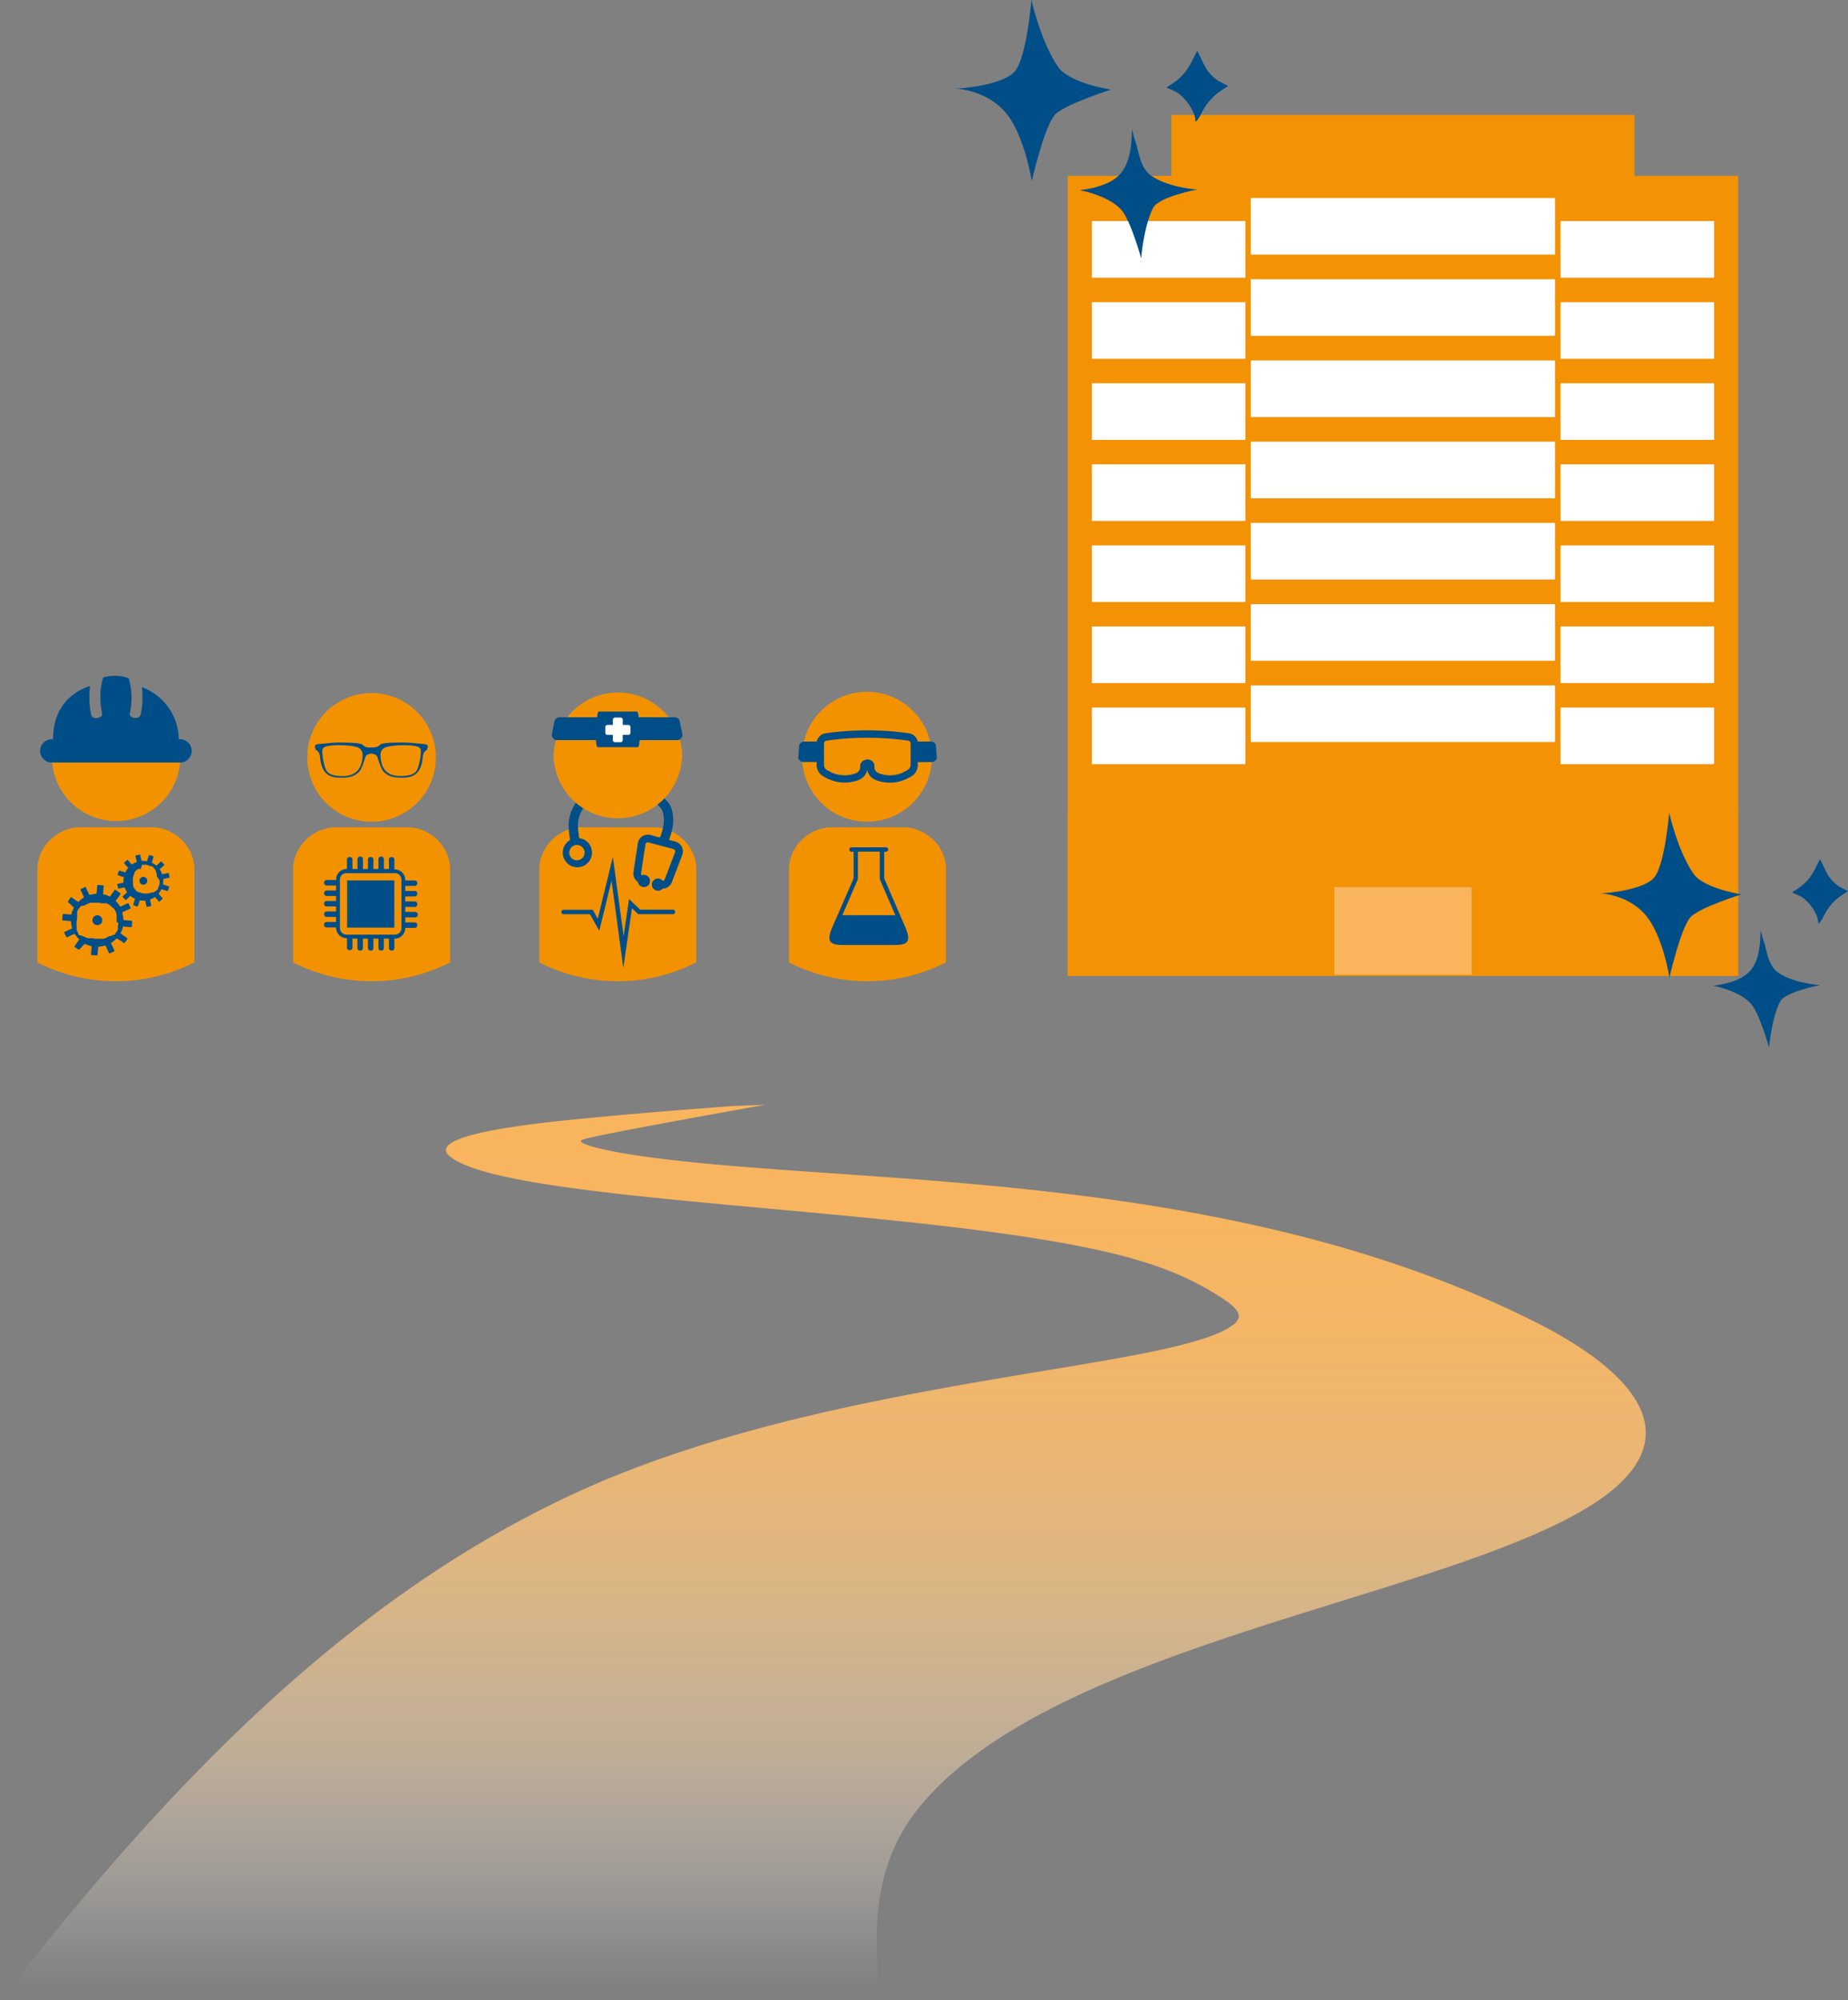 <svg xmlns="http://www.w3.org/2000/svg" xmlns:xlink="http://www.w3.org/1999/xlink" width="675.48" height="730.87" viewBox="0 0 675.48 730.87"><rect x="0" y="0" width="675.48" height="730.87" fill="#808080" stroke="none"/><defs><style>.cls-1{fill:#f39200;}.cls-2,.cls-3{fill:#004e87;}.cls-3{fill-rule:evenodd;}.cls-4{fill:#fff;}.cls-5{fill:url(#Unbenannter_Verlauf_6);}.cls-6{fill:#feead3;}.cls-7{fill:#f39204;}.cls-8{fill:#f9b45c;}</style><linearGradient id="Unbenannter_Verlauf_6" x1="300.78" y1="389.21" x2="300.78" y2="725.39" gradientUnits="userSpaceOnUse"><stop offset="0" stop-color="#f9b45c"/><stop offset="0.16" stop-color="#f9b55e" stop-opacity="0.99"/><stop offset="0.29" stop-color="#f9b865" stop-opacity="0.95"/><stop offset="0.41" stop-color="#fabd70" stop-opacity="0.88"/><stop offset="0.53" stop-color="#fac580" stop-opacity="0.78"/><stop offset="0.64" stop-color="#fbce94" stop-opacity="0.65"/><stop offset="0.75" stop-color="#fcdaae" stop-opacity="0.5"/><stop offset="0.85" stop-color="#fde7cc" stop-opacity="0.32"/><stop offset="0.95" stop-color="#fef7ed" stop-opacity="0.11"/><stop offset="1" stop-color="#fff" stop-opacity="0"/></linearGradient></defs><g id="Ebene_2" data-name="Ebene 2"><g id="Ebene_1-2" data-name="Ebene 1"><path class="cls-1" d="M52.07,255.17a34.62,34.62,0,0,1-.64,5.76c-.49,2.51-4.27,1.31-4-.05a31.17,31.17,0,0,0,.62-7.1,23.6,23.6,0,0,0-11.37,0,31.48,31.48,0,0,0,.63,7.07c.26,1.36-3.52,2.56-4,.05a34,34,0,0,1-.64-5.7,23.48,23.48,0,1,0,19.42-.06Z"/><path class="cls-1" d="M164.53,351.69a63.24,63.24,0,0,1-57.39,0V317.78c0-8.25,7-15.27,15.46-15.46h26.47c8.52.19,15.49,7.21,15.46,15.46Z"/><path class="cls-1" d="M156.11,264.91a23.51,23.51,0,1,0,3.22,11.88A23.49,23.49,0,0,0,156.11,264.91Z"/><path class="cls-2" d="M116.29,274.69c.69.67.76,2.61.76,2.61.71,5.54,3.32,6.89,7.55,6.89s5.18-.93,6.39-1.9,2.15-4.37,2.54-5.58,2.22-1.33,2.22-1.33,1.83.11,2.22,1.33,1.33,4.62,2.54,5.58,2.16,1.9,6.39,1.9,6.85-1.35,7.56-6.89c0,0,.07-1.94.75-2.61s1-.66,1-1.21,1-1.42-1.78-1.63-4.12-.5-7.08-.5-7.63,0-8.42.82-1.74,1-3.39,1-2.23-.24-3-1-5.48-.82-8.43-.82-4.3.3-7.07.5-1.79,1.08-1.79,1.63S115.6,274,116.29,274.69ZM141.22,273c2.55-.78,8.77-1,11.52-.12a1.73,1.73,0,0,1,1.1,1.86,22.7,22.7,0,0,1-1.1,5.93c-.46,1-.89,2.79-6,2.93s-6.78-2.54-7.33-5S138.68,273.75,141.22,273Zm-22.32-.12c2.75-.91,9-.66,11.52.12s2.31,3.2,1.76,5.63-2.27,5.1-7.33,5-5.49-1.95-5.95-2.93a22.7,22.7,0,0,1-1.1-5.93A1.73,1.73,0,0,1,118.9,272.86Z"/><rect class="cls-2" x="126.88" y="321.73" width="17.25" height="17.25"/><path class="cls-2" d="M135.5,347.39a.93.93,0,0,0,1-.8V343h1.82v3.57a.93.93,0,0,0,1,.8.92.92,0,0,0,1-.8V343h1.84v3.57a.93.93,0,0,0,1,.8.92.92,0,0,0,1-.8V343h.13a3.85,3.85,0,0,0,3.85-3.85v-.08h3.58a.93.93,0,0,0,.8-1,.92.92,0,0,0-.8-1h-3.58v-1.83h3.58a1,1,0,0,0,0-2h-3.58v-1.83h3.58a.93.93,0,0,0,.8-1,.92.92,0,0,0-.8-1h-3.58v-1.83h3.58a.92.92,0,0,0,.8-1,.93.93,0,0,0-.8-1h-3.58v-1.83h3.58a.93.93,0,0,0,.8-1,.92.92,0,0,0-.8-1h-3.58v-.18a3.86,3.86,0,0,0-3.85-3.85h-.13V314a.92.92,0,0,0-1-.8.93.93,0,0,0-1,.8v3.57h-1.83V314a1,1,0,0,0-2,0v3.57h-1.83V314a.93.93,0,0,0-1-.8.92.92,0,0,0-1,.8v3.57h-1.83V314a1,1,0,0,0-2,0v3.57h-1.84V314a.93.93,0,0,0-1-.8.92.92,0,0,0-1,.8v3.57h-.13a3.85,3.85,0,0,0-3.85,3.85v.18h-3.58a.92.92,0,0,0-.8,1,.93.93,0,0,0,.8,1h3.58v1.82h-3.58a.93.93,0,0,0-.8,1,.92.92,0,0,0,.8,1h3.58v1.83h-3.58a.92.92,0,0,0-.8,1,.93.93,0,0,0,.8,1h3.58v1.82h-3.58a.93.93,0,0,0-.8,1,.92.92,0,0,0,.8,1h3.58v1.84h-3.58a.92.92,0,0,0-.8,1,.93.93,0,0,0,.8,1h3.58v.08a3.85,3.85,0,0,0,3.85,3.85h.13v3.57a.92.92,0,0,0,1,.8.93.93,0,0,0,1-.8V343h1.82v3.57a.93.93,0,0,0,1,.8.92.92,0,0,0,1-.8V343h1.83v3.57a.92.92,0,0,0,1,.8m-11.23-8.22V321.45a2.39,2.39,0,0,1,2.38-2.38h17.72a2.39,2.39,0,0,1,2.38,2.38v17.72a2.39,2.39,0,0,1-2.38,2.38H126.65a2.39,2.39,0,0,1-2.38-2.38"/><path class="cls-1" d="M71.05,351.69a63.24,63.24,0,0,1-57.39,0V317.78c0-8.25,7-15.27,15.47-15.46H55.59c8.52.19,15.49,7.21,15.46,15.46Z"/><path class="cls-2" d="M52.85,320.54a1.41,1.41,0,1,0-.9,2.68,1.41,1.41,0,1,0,.9-2.68"/><path class="cls-2" d="M35.76,334.49a1.8,1.8,0,1,0,1.62,1.95,1.8,1.8,0,0,0-1.62-1.95"/><path class="cls-2" d="M44.86,333.29l1.83-.84v0l1.07-.5h0v-.08h0l0,0,0,0v0l0,0v0l0-.05a12.1,12.1,0,0,0-.88-1.81l-2.91,1.35a9.46,9.46,0,0,0-.79-1.09,9.25,9.25,0,0,0-.92-1l1.16-1.65h0l.68-1-.09-.09h0v0h0l0,0h0l0,0h0l0,0h0A12,12,0,0,0,42,325.07l-1.83,2.61a10.16,10.16,0,0,0-2.51-.91l.18-2h0l.1-1.21h-.36a14,14,0,0,0-1.95-.16h-.07l-.28,3.18c-.2,0-.37.08-.56.1a9.84,9.84,0,0,0-1.55.27c-.17,0-.36,0-.52.09l-.85-1.83h0l-.49-1.07,0,0h0l0,0h0l0,0h-.05l-.08,0h0l0,0a13.15,13.15,0,0,0-1.81.88l1.35,2.9a10.53,10.53,0,0,0-1.1.79,12,12,0,0,0-1,.93l-1.64-1.16h0l-1-.68-.06.07h0l0,0h0v0h0v0l0,0h0v0l0,0v0h0a13.23,13.23,0,0,0-1.13,1.67L27,331.71a9.86,9.86,0,0,0-.92,2.52l-2-.18h0L22.9,334l0,.07v.21l0,.06h0v0a13.88,13.88,0,0,0-.14,2v0l3.18.28a9.68,9.68,0,0,0,.46,2.64l-1.83.85h0l-1.08.5,0,0v.07h0l0,0v.05l0,0,0,0v0l0,.05a12.92,12.92,0,0,0,.88,1.79l2.9-1.34a10.41,10.41,0,0,0,.79,1.09,12,12,0,0,0,.92,1l-1.15,1.64h0l-.69,1,.05,0v0h0l0,0h0v0h0v0h0l0,0h0l0,0,0,0,0,0h0a13.63,13.63,0,0,0,1.68,1.12L31,344.87a9.77,9.77,0,0,0,2.51.91l-.18,2h0L33.27,349h.29l0,0h0a12.74,12.74,0,0,0,2,.15h.06l.28-3.19a9.61,9.61,0,0,0,2.64-.46l.85,1.83h0l.5,1.08h0l0,0h0l.05,0h.07l0,0h.08a13.21,13.21,0,0,0,1.81-.89l-1.36-2.9a8.73,8.73,0,0,0,1.09-.8,9.35,9.35,0,0,0,1-.92L44.45,344v0l1,.69.07-.1h0v0h0v0l0,0,0,0h0l0,0,0,0a12.93,12.93,0,0,0,1.14-1.67l-2.63-1.84a10.11,10.11,0,0,0,.92-2.52l2,.18h0l1.21.1v-.19l0,0v-.14a13.73,13.73,0,0,0,.14-1.94s0-.05,0-.08l-3.18-.28a10.08,10.08,0,0,0-.46-2.64m-1.4,3.7a7.5,7.5,0,0,1-.18,1.17h0v.39h0v.16l0,0v.06l0,.05v.05h0v.12l0,0v0h0l0,0v.1l0,0h0v.07l0,0,0,.05v0h0v.1l0,0v0l0,.05h0v.07l0,0v0a7.88,7.88,0,0,1-1.37,1.95h0l0,0H41.2l-.1.1h0l-.11.1h-.06l-.07.06h-.06l-.1.08h0l-.05.05h0v0h-.15l0,0h0v0H40a7.91,7.91,0,0,1-2.16,1h-.2l-.11,0h-.08l-.07,0H37.2l-.1,0h-1a8,8,0,0,1-1.2,0,9.53,9.53,0,0,1-1.19-.2h-.44l0,0h-.08l0,0h-.06l0,0h-.08l0,0h-.06l0,0h-.15l0,0h-.12l0,0h-.08l-.05,0H32.3l0,0h-.12l0,0h0A7.88,7.88,0,0,1,30.13,342H30v0h0v0h0l0,0v0h-.1l0,0h0v0h-.14v0l-.08-.09h0l-.05-.06h0l0,0h0v0h0v0h-.07v0h0l0-.05h-.06v0h-.06v0H29v0h0a7.6,7.6,0,0,1-1-2.16v-.15h0v-.19h0v-.43l0-.1v0h0v-.16l0-.08v-.53h0v0a7.92,7.92,0,0,1,0-1.19,7.84,7.84,0,0,1,.19-1.18h0v-.16l0,0h0V334h0v-.07l0,0v-.16l0-.05v-.23h0v-.17h0v-.07l0-.08v0h0v0l.05-.1v0h0l0,0v0l0-.05v0a7.91,7.91,0,0,1,1.38-1.95H30l.06-.06h.05l0,0h0v0h0v0h.05l.05,0h.08l.09-.07h0v0h0l.06-.05h0l0,0h0v0h.12l0,0h.06l0,0h.3a7.86,7.86,0,0,1,2.16-1h.29l0,0h1.4a9.61,9.61,0,0,1,1.2,0,8.8,8.8,0,0,1,1.18.2h.19l0,0h.17l0,0h.18l0,0h0l.05,0h.1l.08,0h0l.06,0h.24l0,0h.1l0,0,0,0H39l0,0h0l0,0h0a7.86,7.86,0,0,1,1.94,1.38h0l0,0h0v0h0l.09.1h0l.1.11h0l.07.07h.05l.08.1h0v0h0l0,.06h0v0h.07v0h.07l0,0v0h0v0h0v0h.06v0h.08v0h0v0a8,8,0,0,1,1,2.15v.11l0,0v0h0v.17h0v.45l0,.1v.57h0v.22h0a8.08,8.08,0,0,1,0,1.2"/><path class="cls-2" d="M59.27,319.47a7.66,7.66,0,0,0-.4-.93,5.54,5.54,0,0,0-.53-.86l1.77-1.6a8.9,8.9,0,0,0-1.21-1.32l-1.75,1.6a7,7,0,0,0-1.7-1.09l.73-2.26a8.6,8.6,0,0,0-.84-.33,6.48,6.48,0,0,0-.87-.21l-.73,2.26a6.79,6.79,0,0,0-2-.09l-.5-2.33a10.42,10.42,0,0,0-1.74.39L50,315a8.34,8.34,0,0,0-.92.41,6.9,6.9,0,0,0-.87.52l-1.59-1.76a8.9,8.9,0,0,0-1.32,1.21l1.59,1.75a7.44,7.44,0,0,0-1.08,1.7l-2.26-.72a8.33,8.33,0,0,0-.34.82,6.63,6.63,0,0,0-.21.88l2.27.72a7.17,7.17,0,0,0-.1,2l-2.33.51a10.42,10.42,0,0,0,.39,1.74l2.32-.5c.12.31.25.62.4.92a8.18,8.18,0,0,0,.52.86l-1.72,1.57a10.08,10.08,0,0,0,1.2,1.33l1.73-1.58a7.05,7.05,0,0,0,1.69,1.08l-.72,2.27a7.76,7.76,0,0,0,.84.34,6.87,6.87,0,0,0,.87.21l.72-2.26a7.14,7.14,0,0,0,2,.08l.51,2.33a9.48,9.48,0,0,0,1.74-.38l-.51-2.32a8.63,8.63,0,0,0,.94-.41,6.82,6.82,0,0,0,.84-.52l1.58,1.73a8.83,8.83,0,0,0,1.32-1.2l-1.57-1.73A7.26,7.26,0,0,0,59,324.93l2.28.72c.11-.28.23-.54.33-.83a6.87,6.87,0,0,0,.21-.87l-2.27-.72a7.25,7.25,0,0,0,.09-2L62,320.7A10.18,10.18,0,0,0,61.6,319Zm-.93,2.28v0h0v.06h0V322h0v.22h0v.07h0v.32h0v.16h0a5.9,5.9,0,0,1-.55,1.7h0v0h0v.05h0v.06h0v0h0v0h0v.1l0,0h0v0l0,0v0h0l0,0h0v.08h0v0h0v0l0,0,0,0v0h0l0,0h0v0h0l0,0h0v0l0,0h0l0,0h0l0,0v0h0a5.66,5.66,0,0,1-1.33,1.21h-.1l-.07.06h0l-.1.05h0l-.05,0h-.06l-.08.05h0l0,0h-.17l0,0h-.33a6,6,0,0,1-1.73.38h-1.3a5.36,5.36,0,0,1-.88-.21,5.09,5.09,0,0,1-.84-.34h0v0h-.08l0,0h-.22l0,0h0l0,0h0l0,0h-.08l0,0,0,0h0l0,0h0l0,0h0v0h0l0,0h0l0,0h0v0h-.07v0h0l0,0h0a5.66,5.66,0,0,1-1.21-1.33h0v0h-.06v0h0v0h0v0h-.06v0h0l0,0h0l0-.08h0l0,0h0v0h0v0h0v0h0v0h0v0h0l0,0h0v0h0v0h0a6.18,6.18,0,0,1-.4-1.75v-.12h0V322h0v-.11h0v-.29h0v-.05h0v-.4h0V321h0a4.59,4.59,0,0,1,.21-.87,6,6,0,0,1,.33-.83h0v-.08h0v-.05l0,0h0V319h0v0h0v0l0,0v0h0v-.06h0l0,0h0v0h0v-.06h0v0h0v0h0v0h0v0h0v0h0l0,0h0l0-.06h0v0h0l.05-.07v0h0v0l0,0h0a6.05,6.05,0,0,1,1.32-1.21h.11l.06,0h0l0,0h.22l.07,0h.05l0,0h.17l0,0h.32A5.85,5.85,0,0,1,52,316h1.3a7,7,0,0,1,.88.21,6.86,6.86,0,0,1,.83.34h.11l0,0h.13v0h.08v0h0l0,0h0l0,0h0l0,0h0l.06,0,0,0,0,0h.12l0,0h.06v0h0v0l0,0h0l0,0h0l0,0v0h0a5.81,5.81,0,0,1,1.2,1.33h0v0h0l.06.09h0l.06.1h0l0,.07h0l.05.09h0l0,.05h0v0h0v0h0l0,0h0v0h0v0h0v0h0a6.17,6.17,0,0,1,.39,1.75v.12h0v.11Z"/><path class="cls-2" d="M52.81,320.6a1.34,1.34,0,1,0,.88,1.69,1.34,1.34,0,0,0-.88-1.69"/><path class="cls-1" d="M254.52,351.69a63.24,63.24,0,0,1-57.39,0V317.78c0-8.25,6.94-15.27,15.46-15.46h26.47c8.51.19,15.49,7.21,15.46,15.46Z"/><path class="cls-2" d="M249.17,309.39a3.7,3.7,0,0,0-2.33-1.85l-2.33-.62c1.19-3,2.24-6.95,1-11.21-.69-2.38-2.72-4.45-6-6.17a24.74,24.74,0,0,0-4.51-1.81l-.09,0a46.83,46.83,0,0,0-15.25-.19,13,13,0,0,0-9.34,6.06,16.29,16.29,0,0,0-2.11,4.88c-.64,2.07-.33,5.5.16,8.48a5.34,5.34,0,1,0,3.35-.67c-.45-2.77-.68-5.51-.24-6.82l0-.11,0-.1c0-.07,1.55-7.34,8.62-8.35a44.88,44.88,0,0,1,14,.14c2,.57,7.26,2.64,8.13,5.63,1,3.44.06,6.67-1,9.39l-3.49-.93a3.71,3.71,0,0,0-4.59,2.95l-1.59,10.51a3.66,3.66,0,0,0,1.61,3.71,2.23,2.23,0,1,0,2.2-2.6,2.26,2.26,0,0,0-.79.14.85.85,0,0,1-.26-.78l1.6-10.52a.89.89,0,0,1,.39-.58.88.88,0,0,1,.71-.11l9.13,2.41a.89.89,0,0,1,.56.45.86.86,0,0,1,.06.7l-3.8,9.9v0a.89.89,0,0,1-.72.58,2.23,2.23,0,1,0-.06,2.82,3.67,3.67,0,0,0,3.41-2.43l3.8-9.91v0A3.71,3.71,0,0,0,249.17,309.39Z"/><path class="cls-1" d="M249.38,276.6a23.5,23.5,0,0,0-46.12-6.39,23.83,23.83,0,0,0-.93,6.58,23.53,23.53,0,0,0,47-.19Z"/><path class="cls-2" d="M246.06,332.43H234l-2.94-2.8-1.14-1.09-.22,1.56-1.76,12-3.36-24.75-.58-4.24-1,4.16-4.5,18.49-1.61-2.88-.24-.42H206a.81.81,0,0,0-.81.81.82.82,0,0,0,.81.82h9.65l2.39,4.26,1,1.8.49-2,4-16.32L227.06,348l.77,5.69.83-5.68L231,331.88l2,1.95.23.23h12.76a.81.81,0,1,0,0-1.62"/><path class="cls-1" d="M345.79,351.69a63.24,63.24,0,0,1-57.39,0V317.78c0-8.25,6.94-15.27,15.46-15.46h26.46c8.52.19,15.5,7.21,15.47,15.46Z"/><path class="cls-1" d="M340.65,276.6a23.74,23.74,0,1,0-1.07,7A23.5,23.5,0,0,0,340.65,276.6Z"/><path class="cls-3" d="M304.31,338.65c-1.32,3-1.52,4.69-.52,5.69s2.77,1,5.65,1h16.25c2.9,0,4.71-.06,5.66-1s.79-2.65-.52-5.69L323.19,321v-9.74h.65a.81.81,0,0,0,0-1.62H312l-.65,0a.82.82,0,1,0,0,1.63H312V321Zm9.2-17.21.07-.16V311.22h8v10.06l.07.16,5.61,13H307.9Z"/><path class="cls-2" d="M65.6,270.13h-.28a20.42,20.42,0,0,0-13.47-19,30.27,30.27,0,0,1-.42,9.78c-.49,2.51-4.27,1.31-4-.05a25.83,25.83,0,0,0-.38-13,12.68,12.68,0,0,0-4.93-.88,14.43,14.43,0,0,0-4.33.55c-1.26,3.61-1.52,8.07-.48,13.37.26,1.36-3.52,2.56-4,.05a29.9,29.9,0,0,1-.36-10.27c-8.14,2.62-13.52,9.12-13.56,19.29,0,.06,0,.12,0,.18h-.26a4.26,4.26,0,1,0,0,8.51H65.6a4.26,4.26,0,1,0,0-8.51Z"/><circle class="cls-1" cx="210.88" cy="311.58" r="2.81"/><path class="cls-2" d="M249.39,268.23l-.91-4.59a1.87,1.87,0,0,0-1.84-1.51H233.46c-.08-1.23-.33-2.09-.61-2.09h-14c-.28,0-.53.86-.61,2.09H204.5a1.87,1.87,0,0,0-1.84,1.51l-.91,4.59a1.88,1.88,0,0,0,1.84,2.24h14.28c0,1.41.3,2.56.62,2.56h14.67c.32,0,.58-1.15.62-2.56h13.76A1.88,1.88,0,0,0,249.39,268.23Z"/><path class="cls-4" d="M229.7,264.92h-2.06V263a.78.78,0,0,0-.77-.77h-2.09a.77.77,0,0,0-.76.77v1.92H222a.76.76,0,0,0-.76.76v2.09a.77.77,0,0,0,.76.77H224v1.91a.77.77,0,0,0,.76.77h2.09a.78.78,0,0,0,.77-.77v-1.91h2.06a.77.77,0,0,0,.76-.77v-2.09A.76.76,0,0,0,229.7,264.92Z"/><path class="cls-2" d="M342.39,276.46l-.31-4.12a2,2,0,0,0-2-1.36h-4.64a3.81,3.81,0,0,0-3.17-3,107.82,107.82,0,0,0-30.55,0,3.81,3.81,0,0,0-3.17,3h-4.43a2,2,0,0,0-2,1.36l-.31,4.12c-.25,1,.72,2,2,2h4.67v1a4.89,4.89,0,0,0,2.61,4.34l1,.54a14.14,14.14,0,0,0,6.59,1.64h0a14,14,0,0,0,5.3-1,4.93,4.93,0,0,0,3-3.69,4.92,4.92,0,0,0,3,3.7,14.08,14.08,0,0,0,11.88-.61l1-.54a4.88,4.88,0,0,0,2.62-4.34v-1h4.87C341.67,278.47,342.64,277.5,342.39,276.46Zm-10.75,5-1,.54a11.41,11.41,0,0,1-9.57.51,2.3,2.3,0,0,1-1.45-2.14v-.51a2.18,2.18,0,0,0-1.31-2,2.44,2.44,0,0,0-2.45,0,2.35,2.35,0,0,0-1.46,2v.51a2.32,2.32,0,0,1-1.45,2.14,11.43,11.43,0,0,1-9.58-.51l-1-.54a2.2,2.2,0,0,1-1.18-2v-7.73a1.07,1.07,0,0,1,.92-1.07,105.39,105.39,0,0,1,29.82,0,1.07,1.07,0,0,1,.92,1.07v7.73A2.2,2.2,0,0,1,331.64,281.41Z"/><path class="cls-5" d="M279.68,403.73l-11.08.41s-36.46,2.58-63.06,5.4c-26.86,2.84-49.94,7.12-40.3,13.67,25.92,18.06,194.43,17.89,256.05,39A107.19,107.19,0,0,1,447.62,475c1.32.94,6.22,4.09,5,6.94a5.82,5.82,0,0,1-2,2.29c-22.16,16.49-145.87,18.65-238.19,60.41C134.76,579.82,72.4,641.23,16.24,710.79L0,730.87H321.17c-.75-19.7-4.4-46.81,14.74-70.29,48.34-59.77,191.38-76.23,245.68-110.51,35.57-22.38,19.71-45.79-17.05-65.24C449.4,425.43,310,433.88,232,422.12c-7.62-1.09-22.67-4.11-19.14-5.62h0s.88-.24.91-.24C216.34,415,279.68,403.73,279.68,403.73Z"/><rect class="cls-6" x="399.07" y="258.56" width="227.47" height="20.69"/><rect class="cls-7" x="428.14" y="42" width="169.32" height="28.56"/><rect class="cls-7" x="390.27" y="64.26" width="245.05" height="292.34"/><rect class="cls-7" x="390.27" y="296.34" width="245.05" height="60.27"/><rect class="cls-4" x="399.07" y="140.06" width="227.47" height="20.69"/><rect class="cls-4" x="399.07" y="110.43" width="227.47" height="20.69"/><rect class="cls-4" x="399.07" y="80.8" width="227.47" height="20.69"/><rect class="cls-4" x="399.07" y="258.56" width="227.47" height="20.69"/><rect class="cls-4" x="399.07" y="228.93" width="227.47" height="20.69"/><rect class="cls-4" x="399.07" y="199.31" width="227.47" height="20.69"/><rect class="cls-4" x="399.07" y="169.68" width="227.47" height="20.69"/><rect class="cls-7" x="456.21" y="54.04" width="113.18" height="243.3"/><path class="cls-7" d="M568.39,55v241.3H457.21V55H568.39m2-2H455.21v245.3H570.39V53Z"/><rect class="cls-4" x="457.21" y="72.36" width="111.18" height="20.69"/><rect class="cls-4" x="457.21" y="102.04" width="111.18" height="20.69"/><rect class="cls-4" x="457.21" y="131.73" width="111.18" height="20.69"/><rect class="cls-4" x="457.21" y="161.41" width="111.18" height="20.69"/><rect class="cls-4" x="457.21" y="191.09" width="111.18" height="20.69"/><rect class="cls-4" x="457.21" y="220.78" width="111.18" height="20.69"/><rect class="cls-4" x="457.21" y="250.46" width="111.18" height="20.69"/><rect class="cls-7" x="444.73" y="296.34" width="136.14" height="60.27"/><rect class="cls-8" x="487.7" y="324.17" width="50.2" height="32.03"/><path class="cls-2" d="M409.69,76.48c-4.95-5.21-15.1-7-15.1-7s9.52-.71,14.27-5.27,4.72-12.91,4.88-16.56c.05-1.2.23,1.08,1.45,4.59,1,2.86,1.53,9.06,5.4,11.83,6.44,4.6,17,5.17,17,5.17s-14,2.67-16.09,6.69c-3.45,6.72-4.39,18.45-4.39,18.45S413.25,80.24,409.69,76.48Z"/><path class="cls-2" d="M436.91,43.86c-.08-3.27-4.19-9.06-7.51-10.52L426.34,32l3.37-2.25A20.6,20.6,0,0,0,435.35,23l2.26-4.47,2.3,4.72a15,15,0,0,0,5.64,6.44l3.35,1.72-3.57,2.38a21.6,21.6,0,0,0-6,7.24c-1.41,2.86-2.4,4-2.44,2.81Z"/><path class="cls-2" d="M367.44,41c-7.6-8.73-19.22-8.62-18.14-8.64,3.56,0,17.39-1.58,21.52-6.15C375.31,21.21,377,0,377,0s3.58,15.78,9.91,24.63c4.18,5.83,19.2,8.14,19.2,8.14s-17.65,5.53-20.74,9.43c-3.91,4.95-8.24,24-8.24,24S374.48,49.1,367.44,41Z"/><path class="cls-2" d="M639.83,366.58c-4.5-4.74-13.73-6.37-13.73-6.37s8.65-.65,13-4.79,4.29-11.74,4.44-15.06c0-1.09.21,1,1.32,4.17.9,2.61,1.39,8.24,4.91,10.76,5.86,4.18,15.49,4.7,15.49,4.7s-12.75,2.43-14.63,6.08c-3.14,6.11-4,16.78-4,16.78S643.07,370,639.83,366.58Z"/><path class="cls-2" d="M664.58,336.92c-.07-3-3.81-8.24-6.83-9.57L655,326.12l3.06-2a18.76,18.76,0,0,0,5.13-6.11l2.06-4.07,2.08,4.29a13.67,13.67,0,0,0,5.14,5.86l3,1.57-3.25,2.16a19.58,19.58,0,0,0-5.43,6.58c-1.29,2.6-2.19,3.65-2.22,2.56Z"/><path class="cls-2" d="M601.41,334.3c-6.91-7.95-17.47-7.84-16.49-7.86,3.24,0,15.81-1.43,19.57-5.59,4.08-4.52,5.62-23.81,5.62-23.81s3.25,14.34,9,22.39c3.8,5.3,17.45,7.4,17.45,7.4s-16.05,5-18.86,8.58c-3.55,4.49-7.48,21.83-7.48,21.83S607.82,341.68,601.41,334.3Z"/></g></g></svg>
